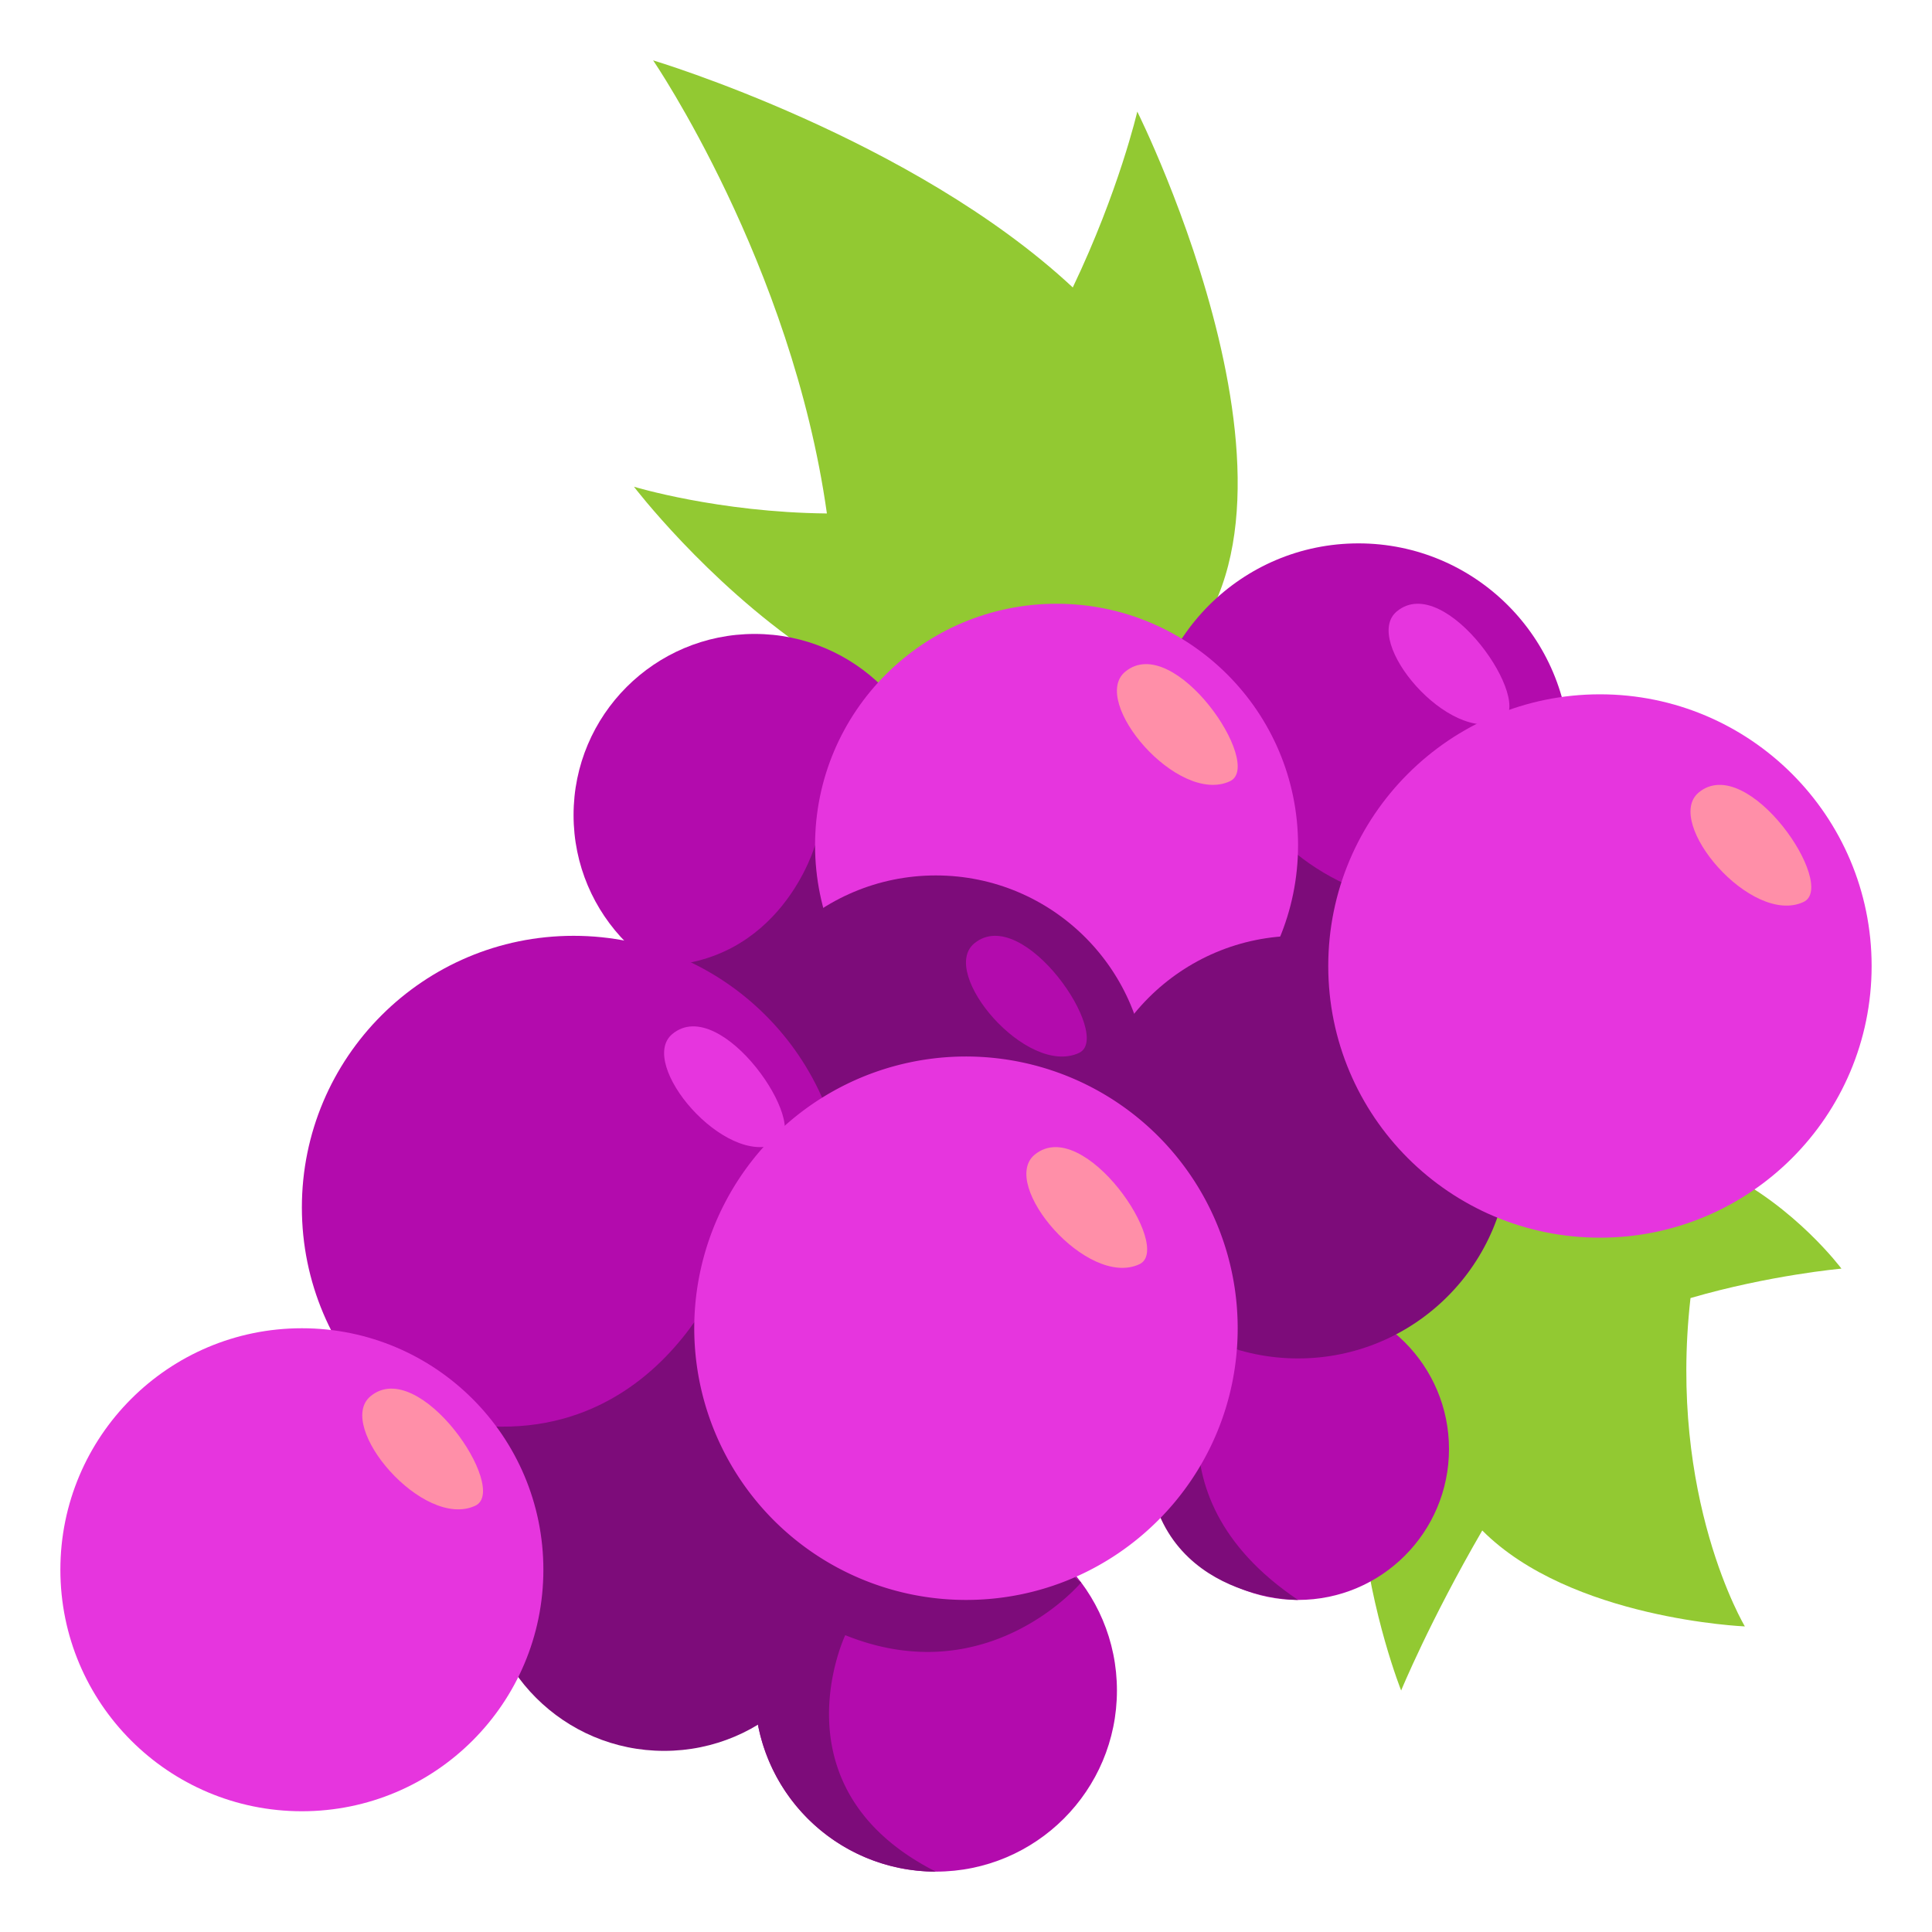 <svg xmlns="http://www.w3.org/2000/svg" width="64" height="64"><path fill="#92C932" d="M37.674 3.697s-.603 2.616-2.137 5.825C30.223 4.568 21.636 2 21.636 2s4.591 6.722 5.756 15.009c-3.606-.036-6.392-.886-6.392-.886s9.463 12.408 17.523 6.079c6.032-4.737-.849-18.505-.849-18.505zm10.105 37.145C42.457 46.099 46.415 56 46.415 56s.945-2.301 2.687-5.301c2.924 2.94 8.699 3.178 8.699 3.178S55.249 49.614 56 43c2.629-.765 5-.975 5-.975s-6.105-8.208-13.221-1.183z"/><ellipse fill="#B30BAD" cx="45" cy="25" rx="7" ry="7"/><path fill="#7D0C7A" d="M39 21.079c0 16.92 9 8.92 9 8.92-7.625.001-9-8.92-9-8.92z"/><ellipse fill="#B30BAD" cx="25" cy="27" rx="6" ry="6"/><path fill="#7D0C7A" d="M27 28s-1.133 4-5.316 4c0 0 2.797 3.894 5.691.999C29.89 30.484 27 28 27 28z"/><ellipse fill="#B30BAD" cx="31" cy="56" rx="6" ry="6"/><ellipse fill="#B30BAD" cx="43" cy="48" rx="5" ry="5"/><ellipse fill="#E635DE" cx="35" cy="28" rx="8" ry="8"/><ellipse fill="#7D0C7A" cx="31" cy="36" rx="7" ry="7"/><path fill="#7D0C7A" d="M40.352 44.652L38 48c0 5 5 5 5 5-5.334-3.583-2.648-8.348-2.648-8.348z"/><ellipse fill="#7D0C7A" cx="43" cy="38" rx="7" ry="7"/><ellipse fill="#7D0C7A" cx="22" cy="52" rx="6" ry="6"/><ellipse fill="#B30BAD" cx="19" cy="40" rx="9" ry="9"/><path fill="#7D0C7A" d="M24 41.999s-3 8.024-11.726 4.253c0 0 16.129 15.748 11.726-4.253z"/><path fill="#7D0C7A" d="M35.811 52.426S32.75 56.084 28 54.167c0 0-2.417 5.083 3 7.833a6 6 0 0 1-6-6c0-1.625 2.996-10.023 10.811-3.574"/><path fill="#E635DE" d="M41 44c0 4.969-4.029 9.001-9 9a9.001 9.001 0 1 1 9-9z"/><ellipse fill="#E635DE" cx="10" cy="52" rx="8" ry="8"/><ellipse fill="#E635DE" cx="53" cy="32" rx="9" ry="9"/><path fill="#FF8FA8" d="M12.274 46.252c-1.182.979 1.745 4.432 3.47 3.627 1.151-.535-1.852-4.97-3.47-3.627zm21.999-8c-1.182.979 1.745 4.432 3.471 3.627 1.151-.535-1.851-4.97-3.471-3.627zm22-12c-1.182.979 1.745 4.432 3.471 3.627 1.151-.535-1.851-4.97-3.471-3.627z"/><path fill="#E635DE" d="M22.273 34.252c-1.182.979 1.745 4.432 3.471 3.627 1.151-.535-1.851-4.97-3.471-3.627z"/><path fill="#B30BAD" d="M32.273 31.252c-1.182.979 1.745 4.432 3.471 3.627 1.151-.535-1.851-4.97-3.471-3.627z"/><path fill="#FF8FA8" d="M37.273 22.252c-1.182.979 1.745 4.432 3.471 3.627 1.151-.535-1.851-4.97-3.471-3.627z"/><path fill="#E635DE" d="M46.273 20.252c-1.182.979 1.745 4.432 3.471 3.627 1.151-.535-1.851-4.97-3.471-3.627z"/></svg>